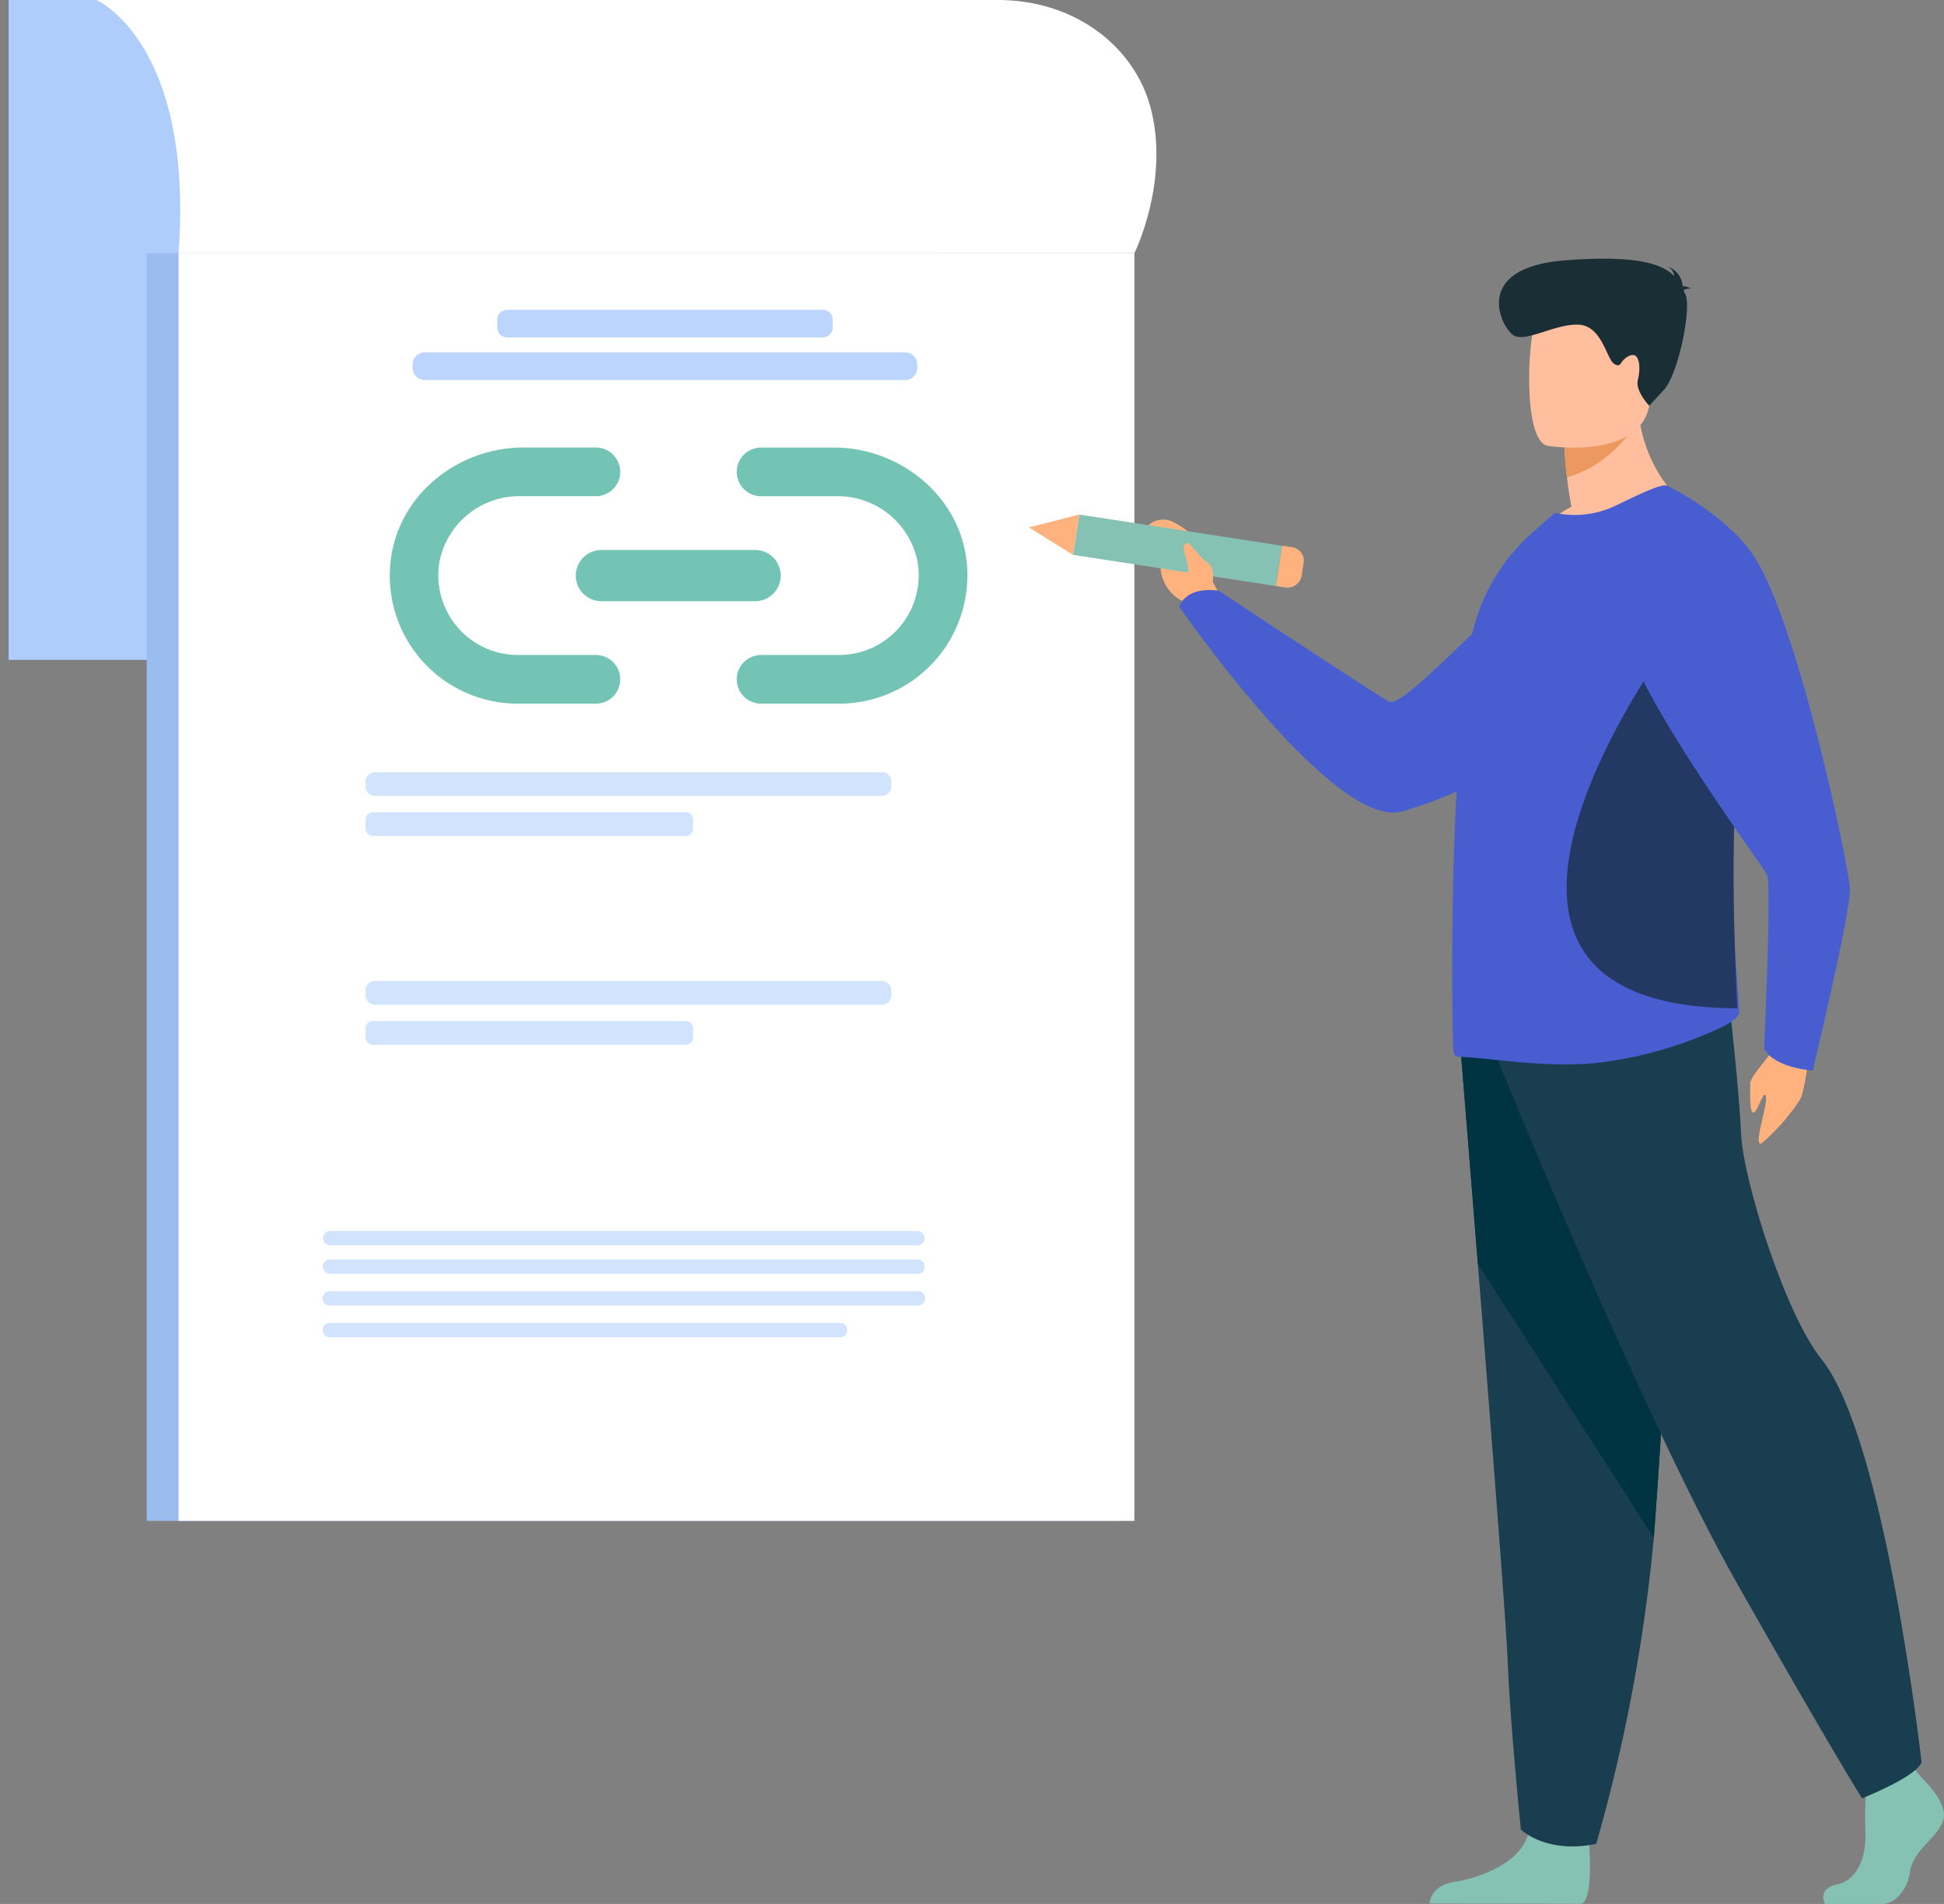 <svg xmlns="http://www.w3.org/2000/svg" width="196.686" height="192.67" viewBox="0 0 196.686 192.67"><rect x="0" y="0" width="196.686" height="192.67" fill="#808080" stroke="none"/><defs><style>.a{fill:#afcdfb;}.b{fill:#9abcef;}.c{fill:#fff;}.d{fill:#d2e4fd;}.e{fill:#bbd5fc;}.f{fill:none;}.g{fill:#73c4b4;}.h{fill:#ffb27d;}.i{fill:#485ed0;}.j{fill:#86c2b4;}.k{fill:#183e50;}.l{fill:#013443;}.m{fill:#ffbe9d;}.n{fill:#233862;}.o{fill:#ed985f;}.p{fill:#1a2e35;}</style></defs><g transform="translate(-605.196 -1575.271)"><g transform="translate(605.196 1575.271)"><path class="a" d="M2.053,0V66.775H96.267V0Z" transform="translate(-1.179 -0.001)"/><rect class="b" width="98.362" height="128.278" transform="translate(14.848 25.628)"/><rect class="c" width="96.709" height="128.278" transform="translate(18.064 25.628)"/><path class="c" d="M182.988,25.629H86.278c.535-7.313-.271-12.624-1.563-16.442C82.235,1.845,77.961,0,77.961,0h91.206c7.785,0,13.82,4.69,15.463,10.914.061.234.118.467.168.7,1.56,7.122-1.746,13.881-1.81,14.012" transform="translate(-68.214 -0.003)"/><path class="d" d="M348.064,627.408H296.777a.96.96,0,0,1-.957-.957v-.491a.96.96,0,0,1,.957-.957h51.286a.96.96,0,0,1,.957.957v.491a.96.96,0,0,1-.957.957" transform="translate(-258.837 -546.866)"/><path class="d" d="M328.215,659.782H296.577a.758.758,0,0,1-.756-.756v-.894a.758.758,0,0,1,.756-.756h31.638a.758.758,0,0,1,.756.756v.894a.758.758,0,0,1-.756.756" transform="translate(-258.838 -575.192)"/><path class="d" d="M348.064,796.452H296.777a.96.96,0,0,1-.957-.957V795a.96.96,0,0,1,.957-.957h51.286a.96.96,0,0,1,.957.957v.491a.96.96,0,0,1-.957.957" transform="translate(-258.837 -694.776)"/><path class="d" d="M328.215,828.827H296.577a.758.758,0,0,1-.756-.756v-.894a.758.758,0,0,1,.756-.756h31.638a.758.758,0,0,1,.756.756v.894a.758.758,0,0,1-.756.756" transform="translate(-258.838 -723.103)"/><path class="e" d="M435.359,253.588H403.41a1,1,0,0,1-.994-.995v-.806a1,1,0,0,1,.994-.994h31.949a1,1,0,0,1,.994.994v.806a1,1,0,0,1-.994.995" transform="translate(-352.107 -219.439)"/><path class="e" d="M383.806,288.055H335.195a1.223,1.223,0,0,1-1.22-1.22v-.355a1.223,1.223,0,0,1,1.22-1.22h48.611a1.223,1.223,0,0,1,1.22,1.22v.355a1.223,1.223,0,0,1-1.22,1.22" transform="translate(-292.222 -249.598)"/><path class="d" d="M321.383,997.8H261.916a.724.724,0,0,1,0-1.447h59.468a.724.724,0,0,1,0,1.447" transform="translate(-228.538 -871.787)"/><path class="d" d="M321.383,1020.965H261.916a.724.724,0,0,1,0-1.448h59.468a.724.724,0,0,1,0,1.448" transform="translate(-228.538 -892.06)"/><path class="d" d="M321.383,1046.642H261.916a.724.724,0,1,1,0-1.447h59.468a.724.724,0,1,1,0,1.447" transform="translate(-228.538 -914.527)"/><path class="d" d="M313.577,1072.319H261.867a.678.678,0,0,1-.676-.675v-.1a.678.678,0,0,1,.676-.676h51.709a.677.677,0,0,1,.675.676v.1a.677.677,0,0,1-.675.675" transform="translate(-228.538 -936.993)"/><rect class="f" width="136.943" height="153.906"/><g transform="translate(39.439 45.288)"><path class="g" d="M7.071,18.352a8.228,8.228,0,0,1,8.19-6.428h7.594a2.462,2.462,0,1,0,0-4.925H15.521C8.756,7,2.717,11.95,2.069,18.689A12.946,12.946,0,0,0,14.95,32.919h7.905a2.462,2.462,0,1,0,0-4.925H14.95a8.059,8.059,0,0,1-7.879-9.642" transform="translate(-2.006 -7)"/><path class="g" d="M90.547,7H83.212a2.462,2.462,0,1,0,0,4.925h7.594A8.228,8.228,0,0,1,99,18.352a8.059,8.059,0,0,1-7.879,9.642H83.212a2.462,2.462,0,0,0,0,4.925h7.905a12.981,12.981,0,0,0,12.908-14.229C103.377,11.95,97.312,7,90.547,7" transform="translate(-45.647 -7)"/><path class="g" d="M47.53,40.833H63.082a2.592,2.592,0,1,0,0-5.184H47.53a2.592,2.592,0,1,0,0,5.184" transform="translate(-26.121 -25.281)"/></g><g transform="translate(104.106 26.178)"><path class="h" d="M992,738.364s-.5,4.831-1.042,5.745a20.571,20.571,0,0,1-3.856,4.407c-.989.573.6-3.848.4-4.708s-.814,1.57-1.25,1.627-.323-2.13-.339-2.926,2.121-2.761,2.874-4.456,3.211.31,3.211.31" transform="translate(-912.94 -659.028)"/><path class="h" d="M651.342,455.753l-1.11-2.095s.551-3.733-4.127-6.1a2.283,2.283,0,0,0-2.675.7c-.889,1.284,1.694,1.052,1.556,3.25a4.04,4.04,0,0,0,2.356,4.2l1.2,1.39Z" transform="translate(-631.639 -420.979)"/><path class="i" d="M712.073,462.811s-4.017,19.717-26.124,26.159c-6.9,2.011-22.578-20.708-22.578-20.708s.551-2.094,4-1.613c0,0,15.265,10.105,17.187,11.2,1.705.974,12.92-12.522,18.032-14.7a13.049,13.049,0,0,1,9.48-.342" transform="translate(-648.161 -433.045)"/><rect class="j" width="4.129" height="20.77" transform="matrix(0.152, -0.988, 0.988, 0.152, 4.459, 29.97)"/><path class="h" d="M578.448,445.781l4.459,2.774.627-4.081Z" transform="translate(-578.448 -418.585)"/><path class="h" d="M720.781,463.8l-.2,1.29a1.454,1.454,0,0,1-1.658,1.216l-.95-.146.627-4.081,1.033.159a1.37,1.37,0,0,1,1.146,1.562" transform="translate(-692.987 -433.038)"/><path class="j" d="M1037.135,1152.775s2.742,2.5,2.207,4.281-3.01,2.964-3.344,5.137-1.672,3.359-2.876,3.359h-5.74s-.886-1.529,1.255-1.991,2.947-3.015,2.814-5.386a41.811,41.811,0,0,1,.2-5.533l4.549-1.054Z" transform="translate(-946.831 -999.06)"/><path class="j" d="M820.92,1184.247s.492,5.7-.712,6.288L804.8,1190.5s0-1.779,2.475-2.174,6.823-1.844,7.558-5.072,6.087.988,6.087.988" transform="translate(-764.262 -1024.061)"/><path class="k" d="M822.172,738.755s.813,9.984,1.768,21.986c1.3,16.3,2.86,36.329,3.014,40.122.267,6.588,1.339,17.125,1.339,17.125s2.541,2.5,7.625,1.449a170.042,170.042,0,0,0,5.825-30.958c.02-.261.04-.524.061-.787,1.2-16.2,3.076-50.32,3.076-50.32Z" transform="translate(-778.523 -659.027)"/><path class="l" d="M822.172,738.755s.813,9.984,1.768,21.986l17.8,27.738c.02-.261.04-.524.061-.787,1.2-16.2,3.076-50.32,3.076-50.32Z" transform="translate(-778.523 -659.027)"/><path class="k" d="M842.9,721.828s14.649,36.159,24.281,53.152,12.642,21.735,12.642,21.735,5.518-2.174,6.02-3.656c0,0-3.683-32.8-10.134-40.8-3.645-4.519-7.926-18.079-8.127-22.821s-1.3-14.128-1.3-14.128Z" transform="translate(-795.535 -640.914)"/><path class="m" d="M878.891,385.523s-9.911,4.782-15.626,3.008a13.484,13.484,0,0,1,3.868-3.094c-.2-1.147-.352-2.142-.44-2.986a27.613,27.613,0,0,1-.242-3.051l3.824-3.008,3.626-2.878a14.612,14.612,0,0,0,4.989,12.01" transform="translate(-812.256 -360.333)"/><path class="i" d="M846.6,481.324c.022.606-1.275,1.3-1.846,1.558a40.477,40.477,0,0,1-12.681,3.592c-5.3.541-11.56-.649-13.714-.606a.9.9,0,0,1-.593-.238c-.154-.109-.264-6.492-.154-14.52,0-.325,0-.649.022-.974v-.108c.044-3.138.154-6.427.308-9.716.308-7.228.879-14.2,1.846-18.048a19.568,19.568,0,0,1,6.2-9.738l1.978-1.731a9.5,9.5,0,0,0,6.154-.735c2.286-1.1,4.747-2.294,5.143-1.991,2.989,2.186,5.01,7.1,6.087,13.374a69.576,69.576,0,0,1,.9,11.9c0,1.558-.044,3.159-.132,4.739a149.413,149.413,0,0,0,.308,20.319c.088,1.255.154,2.229.176,2.922" transform="translate(-774.747 -405.079)"/><path class="n" d="M899.49,542.45c-34.708-.069-6.4-37.662-6.4-37.662l5.623-1.826a109.245,109.245,0,0,1,.652,12.716c0,1.665-.032,3.375-.1,5.063-.381,9.155,0,17.109.222,21.709" transform="translate(-827.809 -466.599)"/><path class="o" d="M888.575,389.8s-2.505,4.566-7.274,5.843a27.606,27.606,0,0,1-.242-3.051l3.824-3.008Z" transform="translate(-826.864 -373.526)"/><path class="m" d="M862.866,335.041s9.455,1.547,10.343-4.266,2.706-9.528-3.294-10.761-7.514.81-8.289,2.68-1.2,11.8,1.24,12.347" transform="translate(-810.414 -316.107)"/><path class="p" d="M862.639,303.132c.086-.1.284-.178.724-.2a1.786,1.786,0,0,0-.823-.232,2.217,2.217,0,0,0-1.472-1.961,1.322,1.322,0,0,1,.641.953c-1.222-1.254-3.838-2.167-11.085-1.6-9.55.754-6.4,6.868-5.166,7.6s4.349-1.269,6.652-1.087,2.742,3.512,3.523,3.968.474-.351,1.531-.829,1.158,1.274.853,2.413,1.147,2.642,1.147,2.642l1.468-1.581c1.468-1.581,2.852-8.278,2.184-9.705-.059-.126-.117-.254-.177-.382" transform="translate(-796.408 -299.921)"/><path class="i" d="M917.912,428.02s5.982,2.833,8.851,7.188c4.449,6.755,9.607,31.376,9.7,33.656S932.7,487.24,932.7,487.24s-3.915-.258-4.924-2.234c0,0,.782-16.538.287-17.6s-16.319-22.184-14.54-26.691,4.389-12.694,4.389-12.694" transform="translate(-853.399 -405.078)"/><path class="h" d="M668.772,464.336s.325-1.285-.566-1.862-1.712-2.149-2.087-1.936c-.779.441.426,1.811.206,3.521-.077.6,1.317,2.168,2.448.277" transform="translate(-650.2 -431.756)"/></g></g></g></svg>
